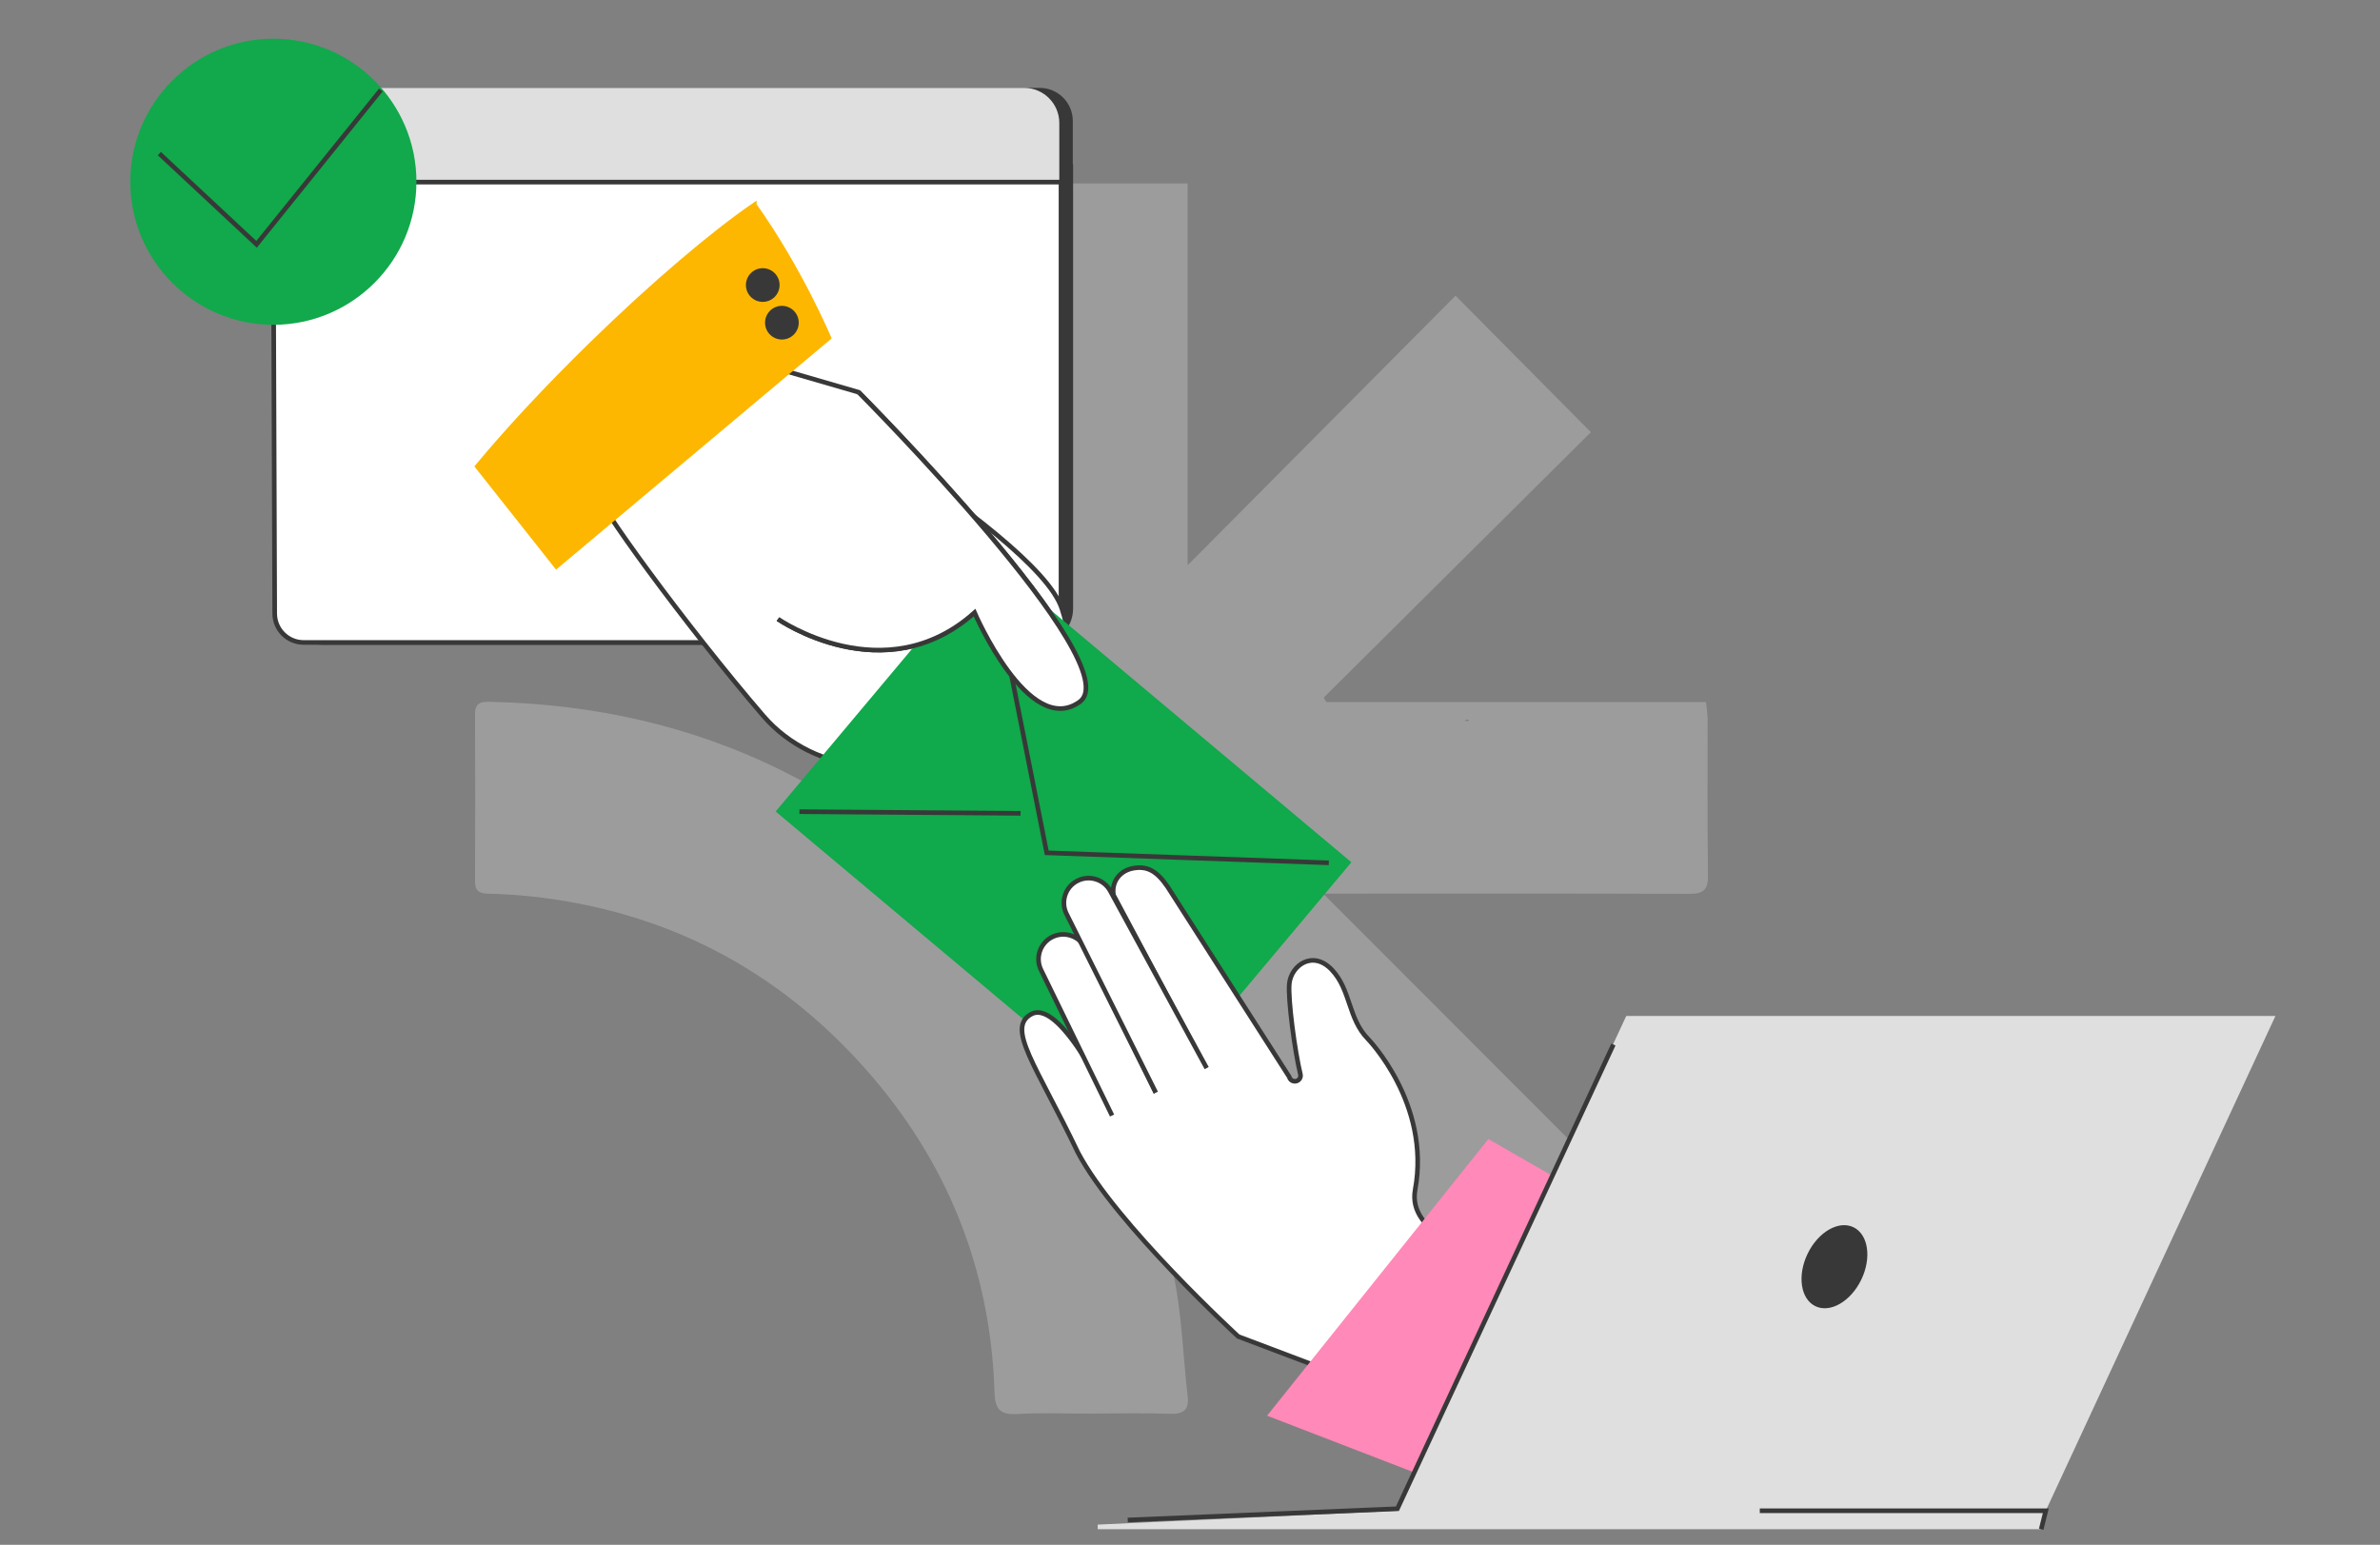<svg width="570" height="370" viewBox="0 0 570 370" fill="none" xmlns="http://www.w3.org/2000/svg">
<rect x="0" y="0" width="570" height="370" fill="#808080" stroke="none"/>
<path d="M351.147 172.636C351.147 172.636 351.147 172.559 351.136 172.515L351.147 172.636Z" fill="white"/>
<path d="M351.147 172.636C351.147 172.636 351.147 172.559 351.136 172.515" stroke="#383838" stroke-width="1.105" stroke-miterlimit="10"/>
<g opacity="0.3">
<path d="M142.292 102.621C152.291 92.533 162.854 81.882 173.66 70.988C194.763 92.224 215.965 113.57 237.168 134.905C237.499 134.739 237.842 134.574 238.173 134.397V43.93H284.434V135.38C306.421 113.26 327.602 91.948 348.594 70.822C359.665 81.981 370.217 92.632 381.011 103.516C360.008 124.387 338.518 145.733 317.028 167.079C317.238 167.443 317.448 167.797 317.658 168.162H408.589C408.744 169.83 408.965 171.09 408.965 172.349C408.987 184.779 408.876 197.209 409.053 209.628C409.108 213.141 407.959 214.102 404.501 214.091C377.133 213.97 349.776 214.025 322.409 214.025C320.961 214.025 319.514 214.025 316.884 214.025C338.916 236.078 360.295 257.469 381.619 278.815C370.659 289.698 360.085 300.205 349.92 310.304C280.766 241.128 211.402 171.764 142.281 102.621H142.292Z" fill="#DFDFDF"/>
<path d="M261.143 338.577C255.321 338.577 249.498 338.345 243.697 338.666C239.676 338.887 238.306 337.738 238.184 333.495C237.267 303.973 226.815 278.041 207.281 256.021C185.979 232.023 159.197 218.135 127.177 214.699C123.763 214.334 120.338 214.124 116.902 214.047C114.781 214.003 113.764 213.351 113.764 211.075C113.819 197.717 113.831 184.359 113.764 171.012C113.753 167.952 115.665 168.062 117.731 168.106C142.237 168.659 165.737 173.819 187.669 184.779C237.875 209.871 269.098 250.022 280.976 304.89C283.053 314.502 283.296 324.523 284.434 334.346C284.821 337.638 283.484 338.743 280.191 338.621C273.849 338.4 267.496 338.555 261.154 338.566L261.143 338.577Z" fill="#DFDFDF"/>
</g>
<path d="M256.934 42.681H69.139V28.981C69.139 24.595 72.696 21.048 77.072 21.048H249.001C253.387 21.048 256.934 24.605 256.934 28.981V42.681Z" fill="#383838"/>
<path d="M69.039 39.897H256.448V145.744C256.448 150.23 252.802 153.876 248.316 153.876H77.171C72.685 153.876 69.039 150.23 69.039 145.744V39.897Z" fill="#383838" stroke="#383838" stroke-width="1.105" stroke-miterlimit="10"/>
<path d="M245.266 21.048H73.348C68.708 21.048 64.94 24.826 64.94 29.456V43.731H253.697V29.456C253.697 24.816 249.918 21.048 245.288 21.048H245.266Z" fill="#DFDFDF"/>
<path d="M247.178 153.876H72.73C68.896 153.876 65.791 150.771 65.791 146.937L65.426 43.621H254.105V146.937C254.105 150.771 251.001 153.876 247.167 153.876H247.178Z" fill="white" stroke="#383838" stroke-width="1.105" stroke-miterlimit="10"/>
<path d="M143.077 117.87C141.504 118.633 164.368 150.044 182.828 171.476C188.914 178.543 197.638 182.647 206.926 183.489L256.437 187.974C256.437 187.974 260.348 164.606 254.327 145.812C248.305 127.018 170.489 83 170.489 83" fill="white"/>
<path d="M143.077 117.87C141.504 118.633 164.368 150.044 182.828 171.476C188.914 178.543 197.638 182.647 206.926 183.489L256.437 187.974C256.437 187.974 260.348 164.606 254.327 145.812C248.305 127.018 170.489 83 170.489 83" stroke="#383838" stroke-width="1.105" stroke-miterlimit="10"/>
<path d="M186.322 148.263C186.322 148.263 211.822 166.007 233.4 146.727C233.4 146.727 246.394 176.89 258.569 168.106C270.745 159.323 205.624 93.936 205.624 93.936L164.909 82.125" fill="white"/>
<path d="M186.322 148.263C186.322 148.263 211.822 166.007 233.4 146.727C233.4 146.727 246.394 176.89 258.569 168.106C270.745 159.323 205.624 93.936 205.624 93.936L164.909 82.125" stroke="#383838" stroke-width="1.105" stroke-miterlimit="10"/>
<path d="M180.653 49.09C170.688 55.929 156.457 67.972 141.508 82.567C130.78 93.052 121.388 103.195 114.317 111.714L133.254 135.645L198.508 80.899C198.508 80.899 191.625 64.503 180.653 49.101V49.09Z" fill="#FDB700" stroke="#FDB700" stroke-width="1.105" stroke-miterlimit="10"/>
<path d="M187.261 81.319C189.488 81.319 191.294 79.513 191.294 77.286C191.294 75.059 189.488 73.253 187.261 73.253C185.034 73.253 183.228 75.059 183.228 77.286C183.228 79.513 185.034 81.319 187.261 81.319Z" fill="#383838"/>
<path d="M182.675 72.303C184.903 72.303 186.708 70.497 186.708 68.27C186.708 66.043 184.903 64.237 182.675 64.237C180.448 64.237 178.643 66.043 178.643 68.27C178.643 70.497 180.448 72.303 182.675 72.303Z" fill="#383838"/>
<path d="M323.652 206.52L236.725 133.604L185.764 194.358L272.692 267.273L323.652 206.52Z" fill="#10A94B"/>
<mask id="mask0_861_1547" style="mask-type:luminance" maskUnits="userSpaceOnUse" x="187" y="135" width="136" height="131">
<path d="M320.96 204.262L239.416 135.862C237.93 134.615 235.714 134.81 234.467 136.296L188.022 191.666C186.775 193.153 186.969 195.369 188.456 196.616L270 265.015C271.487 266.262 273.703 266.068 274.95 264.581L321.394 209.212C322.641 207.725 322.447 205.509 320.96 204.262Z" fill="white"/>
</mask>
<g mask="url(#mask0_861_1547)">
<path d="M237.797 139.336L250.691 204.258L318.243 206.656" stroke="#383838" stroke-width="1.105" stroke-miterlimit="10"/>
<path d="M191.459 194.403L244.416 194.8" stroke="#383838" stroke-width="1.105" stroke-miterlimit="10"/>
<path d="M262.558 210.976L271.01 260.452" stroke="#383838" stroke-width="1.105" stroke-miterlimit="10"/>
</g>
<path d="M186.321 148.263C186.321 148.263 211.822 166.007 233.4 146.727C233.4 146.727 246.393 176.89 258.569 168.106C270.745 159.323 205.623 93.936 205.623 93.936" fill="white"/>
<path d="M186.321 148.263C186.321 148.263 211.822 166.007 233.4 146.727C233.4 146.727 246.393 176.89 258.569 168.106C270.745 159.323 205.623 93.936 205.623 93.936" stroke="#383838" stroke-width="1.105" stroke-miterlimit="10"/>
<path d="M286.644 251.834L266.679 214.368C266.148 211.141 268.27 208.479 271.485 207.937C274.711 207.407 276.965 208.501 279.617 212.368L308.774 257.933C308.951 258.662 309.68 259.115 310.41 258.949C311.161 258.784 311.625 258.032 311.437 257.292C310.144 252.022 308.421 239.327 308.785 235.603C309.216 231.272 314.354 227.449 318.939 232.244C323.524 237.04 322.839 243.978 327.612 248.829C327.612 248.829 342.716 264.319 338.926 284.936C335.137 305.553 400.987 308.37 400.987 308.37L364.769 345.903L296.554 320.104C296.554 320.104 267.143 293.112 258.16 276.042C248.128 255.082 240.747 246.033 247.167 242.807C254.437 239.404 266.646 266.109 266.646 266.109" fill="white"/>
<path d="M286.644 251.834L266.679 214.368C266.148 211.141 268.27 208.479 271.485 207.937C274.711 207.407 276.965 208.501 279.617 212.368L308.774 257.933C308.951 258.662 309.68 259.115 310.41 258.949C311.161 258.784 311.625 258.032 311.437 257.292C310.144 252.022 308.421 239.327 308.785 235.603C309.216 231.272 314.354 227.449 318.939 232.244C323.524 237.04 322.839 243.978 327.612 248.829C327.612 248.829 342.716 264.319 338.926 284.936C335.137 305.553 400.987 308.37 400.987 308.37L364.769 345.903L296.554 320.104C296.554 320.104 267.143 293.112 258.16 276.042C248.128 255.082 240.747 246.033 247.167 242.807C254.437 239.404 266.646 266.109 266.646 266.109" stroke="#383838" stroke-width="1.105" stroke-miterlimit="10"/>
<path d="M266.336 267.181L249.398 232.466C247.885 229.571 249.001 225.991 251.895 224.477C254.79 222.964 258.37 224.08 259.884 226.974L276.821 261.689" fill="white"/>
<path d="M266.336 267.181L249.398 232.466C247.885 229.571 249.001 225.991 251.895 224.477C254.79 222.964 258.37 224.08 259.884 226.974L276.821 261.689" stroke="#383838" stroke-width="1.105" stroke-miterlimit="10"/>
<path d="M276.811 261.689L255.476 218.986C253.962 216.091 255.078 212.512 257.973 210.998C260.867 209.484 264.447 210.6 265.961 213.495L288.997 255.823" fill="white"/>
<path d="M276.811 261.689L255.476 218.986C253.962 216.091 255.078 212.512 257.973 210.998C260.867 209.484 264.447 210.6 265.961 213.495L288.997 255.823" stroke="#383838" stroke-width="1.105" stroke-miterlimit="10"/>
<path d="M303.46 339.075L356.461 272.815L416.853 307.497L375.63 350.61L350.329 357.15L303.46 339.075Z" fill="#FF89B8"/>
<path d="M334.585 362.907L389.829 243.89H544.091L488.847 362.907H334.585Z" fill="#DFDFDF" stroke="#DFDFDF" stroke-width="1.105" stroke-miterlimit="10"/>
<path d="M489.411 362.399H334.728L262.912 365.713H488.306L489.411 362.399Z" fill="#DFDFDF" stroke="#DFDFDF" stroke-width="1.105" stroke-miterlimit="10"/>
<path d="M445.767 306.495C448.288 301.275 447.453 295.654 443.903 293.94C440.353 292.226 435.432 295.069 432.912 300.289C430.392 305.51 431.226 311.131 434.776 312.845C438.326 314.559 443.247 311.716 445.767 306.495Z" fill="#383838"/>
<path d="M270.093 364.056L334.673 361.36L386.403 250.176" stroke="#383838" stroke-width="1.105" stroke-miterlimit="10"/>
<path d="M488.858 366.265L489.963 361.846H421.46" stroke="#383838" stroke-width="1.105" stroke-miterlimit="10"/>
<path d="M65.47 73.353C81.94 73.353 95.291 60.002 95.291 43.532C95.291 27.063 81.94 13.712 65.47 13.712C49.001 13.712 35.65 27.063 35.65 43.532C35.65 60.002 49.001 73.353 65.47 73.353Z" fill="#11A94B"/>
<path d="M65.471 77.794C46.577 77.794 31.209 62.425 31.209 43.532C31.209 24.639 46.577 9.27 65.471 9.27C84.364 9.27 99.733 24.639 99.733 43.532C99.733 62.425 84.364 77.794 65.471 77.794ZM65.471 18.164C51.483 18.164 40.103 29.544 40.103 43.532C40.103 57.52 51.483 68.9 65.471 68.9C79.458 68.9 90.838 57.52 90.838 43.532C90.838 29.544 79.458 18.164 65.471 18.164Z" fill="#11A94B"/>
<path d="M38.169 36.792L61.449 58.514L91.214 21.556" stroke="#383838" stroke-width="1.105" stroke-miterlimit="10"/>
</svg>
